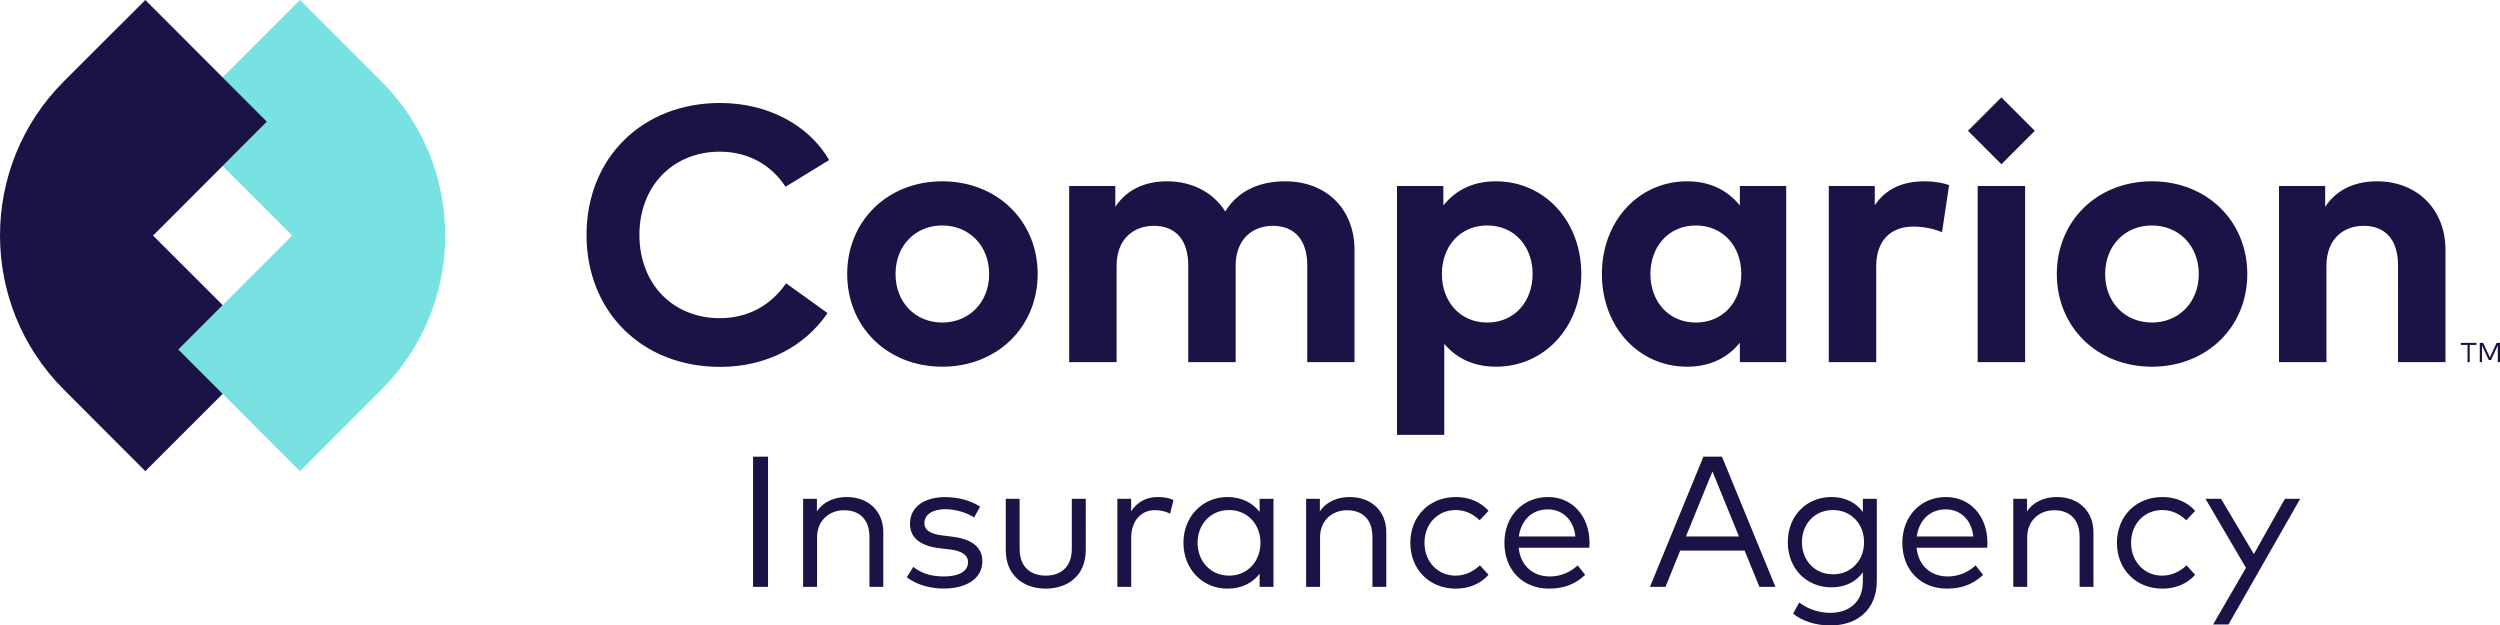 ﻿<?xml version="1.0" encoding="utf-8"?><svg version="1.1" id="Art" x="0px" y="0px" width="588.84px" height="147.321px" viewBox="0 0 588.84 147.321" style="enable-background:new 0 0 588.84 147.321;" xml:space="preserve" xmlns="http://www.w3.org/2000/svg">
<style type="text/css">
	.st0{fill:#1A1444;}
	.st1{fill:#1A1446;}
	.st2{fill:#78E1E1;}
</style>
<switch>
	
	<g>
		<g id="Logo">
			<path id="TM" class="st0" d="M583.289,81.245h-1.58v4.056h-0.52v-4.056h-1.58v-0.494     h3.679V81.245z M588.84,85.301h-0.523v-3.965l-1.586,3.461h-0.549l-1.583-3.435     v3.939h-0.523v-4.55h0.793l1.589,3.439l1.586-3.439h0.796V85.301z" />
			<path id="Wordmark" class="st1" d="M180.898,138.23h-3.526v-30.672h3.526v26.994V138.23z      M208.051,125.37v12.861H204.785v-11.787c0-3.942-2.188-6.266-5.981-6.266     c-3.48,0-6.353,2.411-6.353,6.353v11.7h-3.285v-20.747h3.243v2.958     c1.687-2.476,4.445-3.374,6.988-3.374     C204.523,117.067,208.051,120.354,208.051,125.37z M229.43,121.887     c-1.338-0.922-3.988-1.951-6.792-1.951c-2.958,0-4.907,1.25-4.907,3.266     c0,1.731,1.512,2.584,4.229,2.912l2.453,0.308     c4.404,0.568,6.967,2.388,6.967,5.783c0,3.944-3.549,6.42-9.135,6.42     c-2.673,0-6.027-0.657-8.656-2.653l1.512-2.453     c1.577,1.227,3.682,2.257,7.185,2.257c3.508,0,5.719-1.163,5.719-3.354     c0-1.664-1.402-2.673-4.337-3.023l-2.476-0.285     c-4.666-0.57-6.857-2.65-6.857-5.74c0-3.921,3.308-6.289,8.282-6.289     c3.264,0,6.243,0.922,8.238,2.257L229.43,121.887z M255.735,129.576     c0,6.156-4.427,9.07-9.42,9.07c-5.018,0-9.422-2.915-9.422-9.07v-12.093     h3.266v11.787c0,4.294,2.607,6.31,6.156,6.31s6.133-2.016,6.133-6.31     v-11.787h3.287V129.576z M276.39,117.768l-0.788,3.22     c-1.009-0.547-2.388-0.832-3.593-0.832c-3.241,0-5.565,2.54-5.565,6.461v11.612     h-3.264v-20.747h3.243v2.915c1.423-2.126,3.613-3.331,6.156-3.331     C274.068,117.067,275.296,117.265,276.39,117.768z M299.95,138.23h-3.264v-3.089     c-1.643,2.126-4.163,3.505-7.581,3.505c-5.829,0-10.362-4.556-10.362-10.801     c0-6.222,4.533-10.778,10.362-10.778c3.418,0,5.937,1.402,7.581,3.505v-3.089     h3.264V138.23z M282.071,127.845c0,4.294,3.025,7.735,7.429,7.735     c4.314,0,7.383-3.331,7.383-7.735c0-4.381-3.069-7.712-7.383-7.712     C285.05,120.133,282.071,123.574,282.071,127.845z M326.521,125.37v12.861h-3.264     v-11.787c0-3.942-2.193-6.266-5.981-6.266c-3.485,0-6.353,2.411-6.353,6.353     v11.7h-3.287v-20.747h3.241v2.958c1.687-2.476,4.45-3.374,6.99-3.374     C322.995,117.067,326.521,120.354,326.521,125.37z M350.607,120.331l-2.101,2.214     c-1.556-1.512-3.42-2.411-5.675-2.411c-4.163,0-7.316,3.243-7.316,7.712     c0,4.491,3.154,7.735,7.316,7.735c2.255,0,4.273-1.009,5.74-2.432l2.037,2.234     c-1.883,2.124-4.62,3.264-7.689,3.264c-6.374,0-10.737-4.645-10.737-10.801     c0-6.135,4.363-10.778,10.737-10.778     C345.987,117.067,348.746,118.205,350.607,120.331z M374.391,127.781     c0,0.416-0.021,0.853-0.064,1.225h-16.628c0.46,4.471,3.59,6.772,7.337,6.772     c2.565,0,4.799-0.986,6.574-2.609l1.751,2.234     c-2.584,2.476-5.475,3.243-8.523,3.243c-6.133,0-10.493-4.36-10.493-10.778     c0-6.353,4.383-10.801,10.298-10.801     C370.272,117.067,374.349,121.471,374.391,127.781z M357.74,126.356h13.323     c-0.418-3.878-2.958-6.376-6.487-6.376     C360.742,119.979,358.268,122.609,357.74,126.356z M418.179,138.23h-3.77     l-3.485-8.544h-15.18l-3.462,8.544h-3.659l12.596-30.672h4.36L418.179,138.23z      M397.101,126.356h12.488l-6.245-15.313L397.101,126.356z M438.77,120.593v-3.11     h3.287v19.322c0,6.772-4.556,10.516-10.976,10.516     c-3.308,0-6.638-1.03-8.741-2.781l1.446-2.63     c1.972,1.489,4.491,2.432,7.296,2.432c4.491,0,7.689-2.563,7.689-7.404v-2.126     c-1.577,2.17-4.052,3.528-7.404,3.528c-5.827,0-10.277-4.36-10.277-10.649     c0-6.264,4.45-10.624,10.277-10.624     C434.717,117.067,437.193,118.446,438.77,120.593z M424.422,127.691     c0,4.206,2.912,7.581,7.316,7.581c4.273,0,7.316-3.264,7.316-7.581     c0-4.271-3.043-7.558-7.316-7.558C427.334,120.133,424.422,123.508,424.422,127.691z      M468.116,127.781c0,0.416-0.021,0.853-0.067,1.225h-16.628     c0.46,4.471,3.593,6.772,7.339,6.772c2.563,0,4.797-0.986,6.572-2.609     l1.754,2.234c-2.586,2.476-5.478,3.243-8.523,3.243     c-6.135,0-10.493-4.36-10.493-10.778c0-6.353,4.381-10.801,10.298-10.801     C463.997,117.067,468.072,121.471,468.116,127.781z M451.465,126.356h13.32     c-0.416-3.878-2.956-6.376-6.484-6.376     C454.467,119.979,451.991,122.609,451.465,126.356z M493.084,125.37v12.861h-3.264     v-11.787c0-3.942-2.193-6.266-5.981-6.266c-3.485,0-6.353,2.411-6.353,6.353     v11.7h-3.287v-20.747h3.241v2.958c1.687-2.476,4.45-3.374,6.99-3.374     C489.558,117.067,493.084,120.354,493.084,125.37z M517.04,120.331l-2.101,2.214     c-1.556-1.512-3.42-2.411-5.675-2.411c-4.163,0-7.316,3.243-7.316,7.712     c0,4.491,3.154,7.735,7.316,7.735c2.255,0,4.273-1.009,5.74-2.432l2.036,2.234     c-1.883,2.124-4.62,3.264-7.689,3.264c-6.374,0-10.737-4.645-10.737-10.801     c0-6.135,4.363-10.778,10.737-10.778     C512.419,117.067,515.178,118.205,517.04,120.331z M524.887,147.082h-3.616     l7.732-13.343l-9.53-16.256h3.659l7.735,13.012l7.316-13.012h3.595     L524.887,147.082z M195.3,37.696L185.025,43.989     c-3.383-5.181-8.82-8.263-15.499-8.263c-10.872,0-18.922,7.962-18.922,19.607     c0.044,12.031,8.348,19.609,18.922,19.609c6.636,0,12.031-2.997,15.628-8.22     l9.76,7.02c-5.307,7.792-14.341,12.672-25.3,12.672     c-18.453,0-31.467-13.056-31.467-31.081c0-18.023,13.015-31.079,31.467-31.079     C180.658,24.254,190.418,29.304,195.3,37.696z M244.408,64.538     c0,12.5-9.546,21.834-22.475,21.834c-12.886,0-22.39-9.334-22.39-21.834     c0-12.502,9.505-21.834,22.39-21.834     C234.862,42.704,244.408,52.036,244.408,64.538z M210.931,64.538     c0,6.721,4.707,11.431,11.001,11.431s11.047-4.71,11.047-11.431     c0-6.721-4.753-11.431-11.047-11.431S210.931,57.817,210.931,64.538z      M319.04,58.886v26.415H307.908V62.483c0-5.995-3.039-9.291-8.091-9.291     c-4.795,0-8.776,3.126-8.776,9.376v22.733h-11.173V62.483     c0-5.995-2.997-9.291-8.091-9.291c-4.795,0-8.776,3.126-8.776,9.376v22.733     h-11.176V43.817h10.875v4.882c2.954-4.411,7.493-5.995,12.201-5.995     c5.995,0,10.918,2.699,13.699,7.107c3.211-5.266,8.65-7.107,14.086-7.107     C312.445,42.704,319.04,49.255,319.04,58.886z M372.454,64.538     c0,12.458-8.647,21.834-20.078,21.834c-5.565,0-9.505-2.184-12.201-5.395v21.448     h-11.132V43.817h10.918v4.581c2.696-3.381,6.677-5.694,12.371-5.694     C363.806,42.704,372.454,52.08,372.454,64.538z M339.619,64.538     c0,6.549,4.324,11.431,10.658,11.431c6.595,0,10.704-5.096,10.704-11.431     c0-6.337-4.11-11.431-10.704-11.431C343.942,53.108,339.619,57.987,339.619,64.538z      M420.715,85.301h-10.918v-4.581c-2.696,3.34-6.721,5.652-12.415,5.652     c-11.431,0-20.078-9.376-20.078-21.834s8.647-21.834,20.078-21.834     c5.694,0,9.675,2.312,12.415,5.694v-4.581h10.918V85.301z M388.734,64.538     c0,6.335,4.151,11.431,10.702,11.431c6.379,0,10.702-4.882,10.702-11.431     c0-6.551-4.324-11.431-10.702-11.431C392.886,53.108,388.734,58.201,388.734,64.538z      M459.085,43.603l-1.671,11.088c-1.841-0.814-4.494-1.326-6.762-1.326     c-5.181,0-8.735,3.167-8.735,9.332v22.604h-11.173V43.817h10.831v4.54     c2.611-3.896,6.592-5.652,11.688-5.652     C455.66,42.704,457.542,43.047,459.085,43.603z M476.987,85.301h-11.176V43.817     h11.176v36.693V85.301z M529.32,64.538c0,12.5-9.546,21.834-22.475,21.834     c-12.886,0-22.39-9.334-22.39-21.834c0-12.502,9.505-21.834,22.39-21.834     C519.774,42.704,529.32,52.036,529.32,64.538z M495.841,64.538     c0,6.721,4.71,11.431,11.003,11.431s11.045-4.71,11.045-11.431     c0-6.721-4.751-11.431-11.045-11.431S495.841,57.817,495.841,64.538z M576,58.886     v26.415h-11.173V62.483c0-5.995-2.997-9.291-8.091-9.291     c-4.795,0-8.776,3.126-8.776,9.376v22.733h-11.176V43.817h10.875v4.882     c2.954-4.411,7.493-5.995,12.201-5.995C569.279,42.704,576,49.255,576,58.886z      M471.399,22.937l-7.875,7.875l7.875,7.875l7.875-7.875L471.399,22.937z" />
			<g id="Symbol_1_">
				<path id="Teal" class="st2" d="M89.833,19.164L70.644,0L52.419,18.21l10.439,10.447      L52.42,39.105L68.818,55.489L42.01,82.32l28.634,28.658l19.189-19.213      C109.881,71.717,109.88,39.213,89.833,19.164z" />
				<path id="Navy" class="st1" d="M42.01,82.32L52.448,71.873L36.05,55.489l26.808-26.831      L34.224,0L15.036,19.164C-5.012,39.212-5.012,71.716,15.036,91.765l19.188,19.213      l18.224-18.21L42.01,82.32z" />
			</g>
		</g>
	</g>
</switch>

</svg>